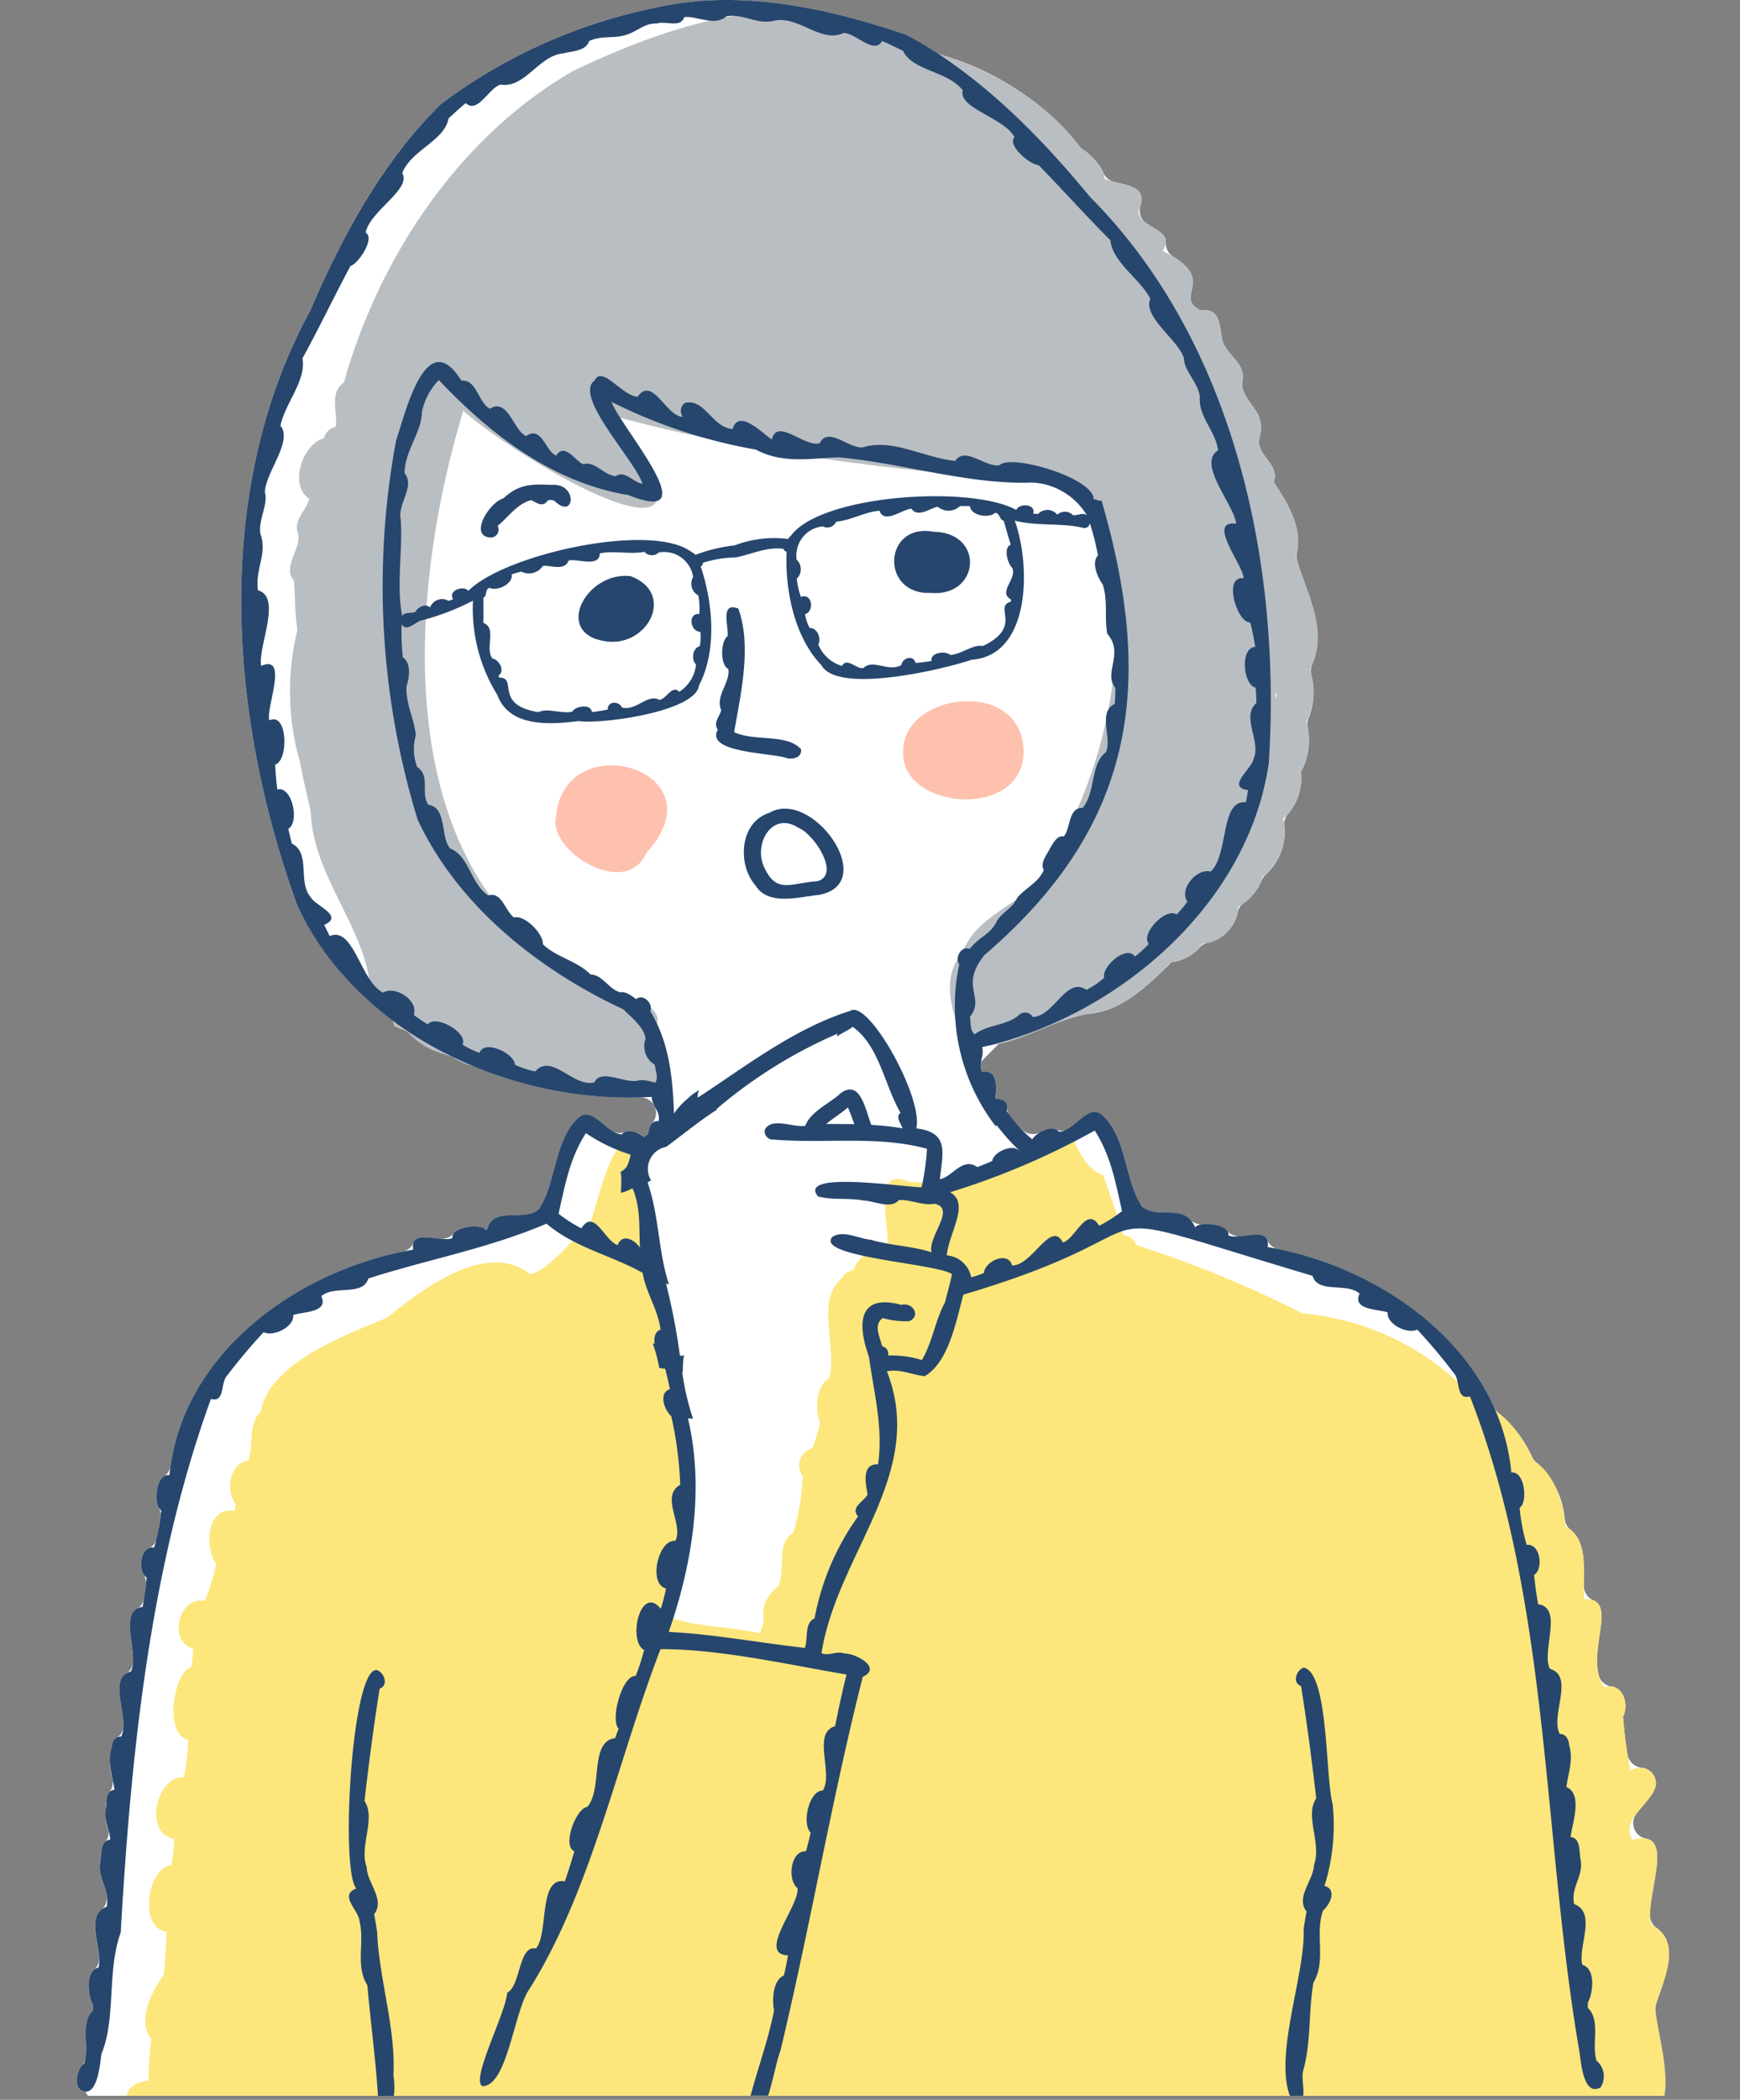 <svg xmlns="http://www.w3.org/2000/svg" xmlns:xlink="http://www.w3.org/1999/xlink" width="136" height="164" viewBox="0 0 136 164"><rect x="0" y="0" width="136" height="164" fill="#808080" stroke="none"/><defs><clipPath id="a"><rect width="136" height="164" transform="translate(1203 1258)" fill="#fff" stroke="#707070" stroke-width="1"/></clipPath><clipPath id="b"><rect width="124.448" height="163.686" fill="none"/></clipPath></defs><g transform="translate(-1203 -1258)" clip-path="url(#a)"><g transform="translate(1209 1258)"><g clip-path="url(#b)"><path d="M.663,163.357c.061.12.134.221.2.329H124.085c.362-2.2-.62-5.291-.7-6.756a1.1,1.1,0,0,1,.052-.394c.553-1.794,1.958-4.608.024-5.973a1.169,1.169,0,0,1-.49-.919c-.064-1.983,1.455-5.663-.278-6.039a1.222,1.222,0,0,1-.832-1.89c.563-.774,1.423-1.507,1.566-2.314a1.235,1.235,0,0,0-1.084-1.334,1.274,1.274,0,0,1-1.137-1.025c-.16-.988-.271-1.986-.344-2.979h0c.44-.859.073-2.23-.9-2.345a1.174,1.174,0,0,1-.994-.837c-.6-2.2,1.013-5.24-.377-5.869a1.239,1.239,0,0,1-.8-1.094c0-1.622.192-3.484-1.082-4.483a1.155,1.155,0,0,1-.4-.749,6.722,6.722,0,0,0-2.156-4.405,1.249,1.249,0,0,1-.375-.438,9.566,9.566,0,0,0-2.641-3.467,1.2,1.2,0,0,1-.377-.463c-2.935-6.517-9.915-10.931-16.877-12.352a1.248,1.248,0,0,1-.85-.75c-.264-.554-1.255-.335-2.079-.251a1.308,1.308,0,0,1-1.079-.464,2.584,2.584,0,0,0-1.878-.474,1.265,1.265,0,0,1-1.018-.407c-.923-.906-2.371-.14-3.5-.818a1.077,1.077,0,0,1-.36-.374c-1.19-1.986-1.1-5.175-2.92-6.881-.971-.9-1.848.591-2.885,1.106a1.009,1.009,0,0,1-.809-.038,1.486,1.486,0,0,0-1.18.21,1.194,1.194,0,0,1-1.407-.17,6.542,6.542,0,0,1-1.019-1.122,1.137,1.137,0,0,1-.169-.64c0-.6-.505-.593-.946-.7.135-.7.224-2.322-1.011-2.034a1.22,1.22,0,0,1-.091-.828l1.376-1.391c2.33-.493,4.754-2.031,7.058-2.353,2.548-.22,4.479-2.136,6.24-3.809v0h0v0h0c.058-.074.117-.145.178-.217A3.605,3.605,0,0,0,87.778,74a1.088,1.088,0,0,1,.608-.363,3.075,3.075,0,0,0,2.356-2.4,1.112,1.112,0,0,1,.44-.687,3.94,3.94,0,0,0,1.392-1.712A1.47,1.47,0,0,1,93,68.232a4.474,4.474,0,0,0,1.381-3.8,1.174,1.174,0,0,1,.3-.874,4.213,4.213,0,0,0,.994-3.248,5.207,5.207,0,0,0,.521-3.559,1.357,1.357,0,0,1,.12-.761,5.389,5.389,0,0,0,.158-3.326,1.284,1.284,0,0,1,.086-.77c1.206-2.8-.409-5.455-1.182-8.149a1.291,1.291,0,0,1,0-.627c.412-1.9-.769-3.922-1.826-5.45l0,0c.5-1.378-1.219-2-1.154-3.277.63-2.22-.78-2.493-1.276-4.049a1.281,1.281,0,0,1-.01-.6c.206-1.236-.774-1.669-1.416-2.776a1.286,1.286,0,0,1-.129-.3c-.291-1.071-.064-2.636-1.711-2.415-2.12-1.07,1.044-2.24-2.132-4.186a1.238,1.238,0,0,1-.6-1.131c.042-.752-.948-1.056-1.6-1.558a1.177,1.177,0,0,1-.391-1.269c.459-1.5-.886-1.594-2.116-1.918a1.24,1.24,0,0,1-.812-.769,4.84,4.84,0,0,0-1.628-1.786,1.079,1.079,0,0,1-.209-.214,21.465,21.465,0,0,0-10.9-7.158,1.09,1.09,0,0,1-.285-.132c-.729-.475-1.469-.929-2.231-1.342a1.271,1.271,0,0,0-.212-.092C58.509.57,51.6-.9,45.059.641A41.7,41.7,0,0,0,28.544,8.064a1.566,1.566,0,0,0-.163.139c-4.495,4.437-7.675,10.319-10.123,16.03-.011.025-.023.049-.035.073-7.66,14.075-6.319,31.678-1.031,46.3.017.045.034.088.055.132A23.6,23.6,0,0,0,24.7,79.7a2.364,2.364,0,0,1,.114.42,5.358,5.358,0,0,0,.717.3,1.218,1.218,0,0,1,.45.266,5.5,5.5,0,0,0,2.686,1.6l.613.228a6.4,6.4,0,0,0,1.753.763,31.861,31.861,0,0,0,12.977,2.433,1.209,1.209,0,0,1,1.121.648l.009.017a1.208,1.208,0,0,1-.192,1.38,1.733,1.733,0,0,0-.316.821c-.1.073-.189.158-.281.239A1.74,1.74,0,0,0,42.9,88.4a1.2,1.2,0,0,1-.987-.03c-.971-.569-1.8-1.874-2.732-1.036-1.831,1.708-1.73,4.942-2.95,6.928a1.04,1.04,0,0,1-.291.325c-1.132.767-3.444-.341-3.871,1.468-.035.009-.073.015-.112.023-.3-.455-1.96-.312-2.457.22a1.31,1.31,0,0,1-1.08.464c-.824-.082-1.815-.3-2.079.251a1.246,1.246,0,0,1-.849.75c-8.422,1.715-16.878,7.814-18.159,16.714a1.217,1.217,0,0,1-.514.843,2.336,2.336,0,0,0-.427,2.4,1.227,1.227,0,0,1,.153.691,17,17,0,0,1-.292,1.724,1.161,1.161,0,0,1-.611.8,1.609,1.609,0,0,0-.44,2,1.331,1.331,0,0,1,.21.8q-.062.531-.142,1.061a1.153,1.153,0,0,1-.546.851c-1.081.588-.252,2.766-.325,4.185a1.244,1.244,0,0,1-.58.923c-1.018.727-.132,2.669-.169,4.073a1.125,1.125,0,0,1-.534.908.941.941,0,0,0-.381.749,4.865,4.865,0,0,0,.069,2.509,1.364,1.364,0,0,1-.3,1.055,2.686,2.686,0,0,0-.226,1.171,3.317,3.317,0,0,0,.19,1.727,1.043,1.043,0,0,1-.291.96c-.3.342-.257,1.011-.332,1.447-.245,1.073.374,1.836.511,2.764a1.218,1.218,0,0,1-.473,1.077c-.885.772-.2,2.516-.136,3.783a1.209,1.209,0,0,1-.434.916c-.609.588-.413,2.1-.065,2.706v-.035c.006.161.013.308.016.475-.92.863-.418,2.427-.582,3.664a1.163,1.163,0,0,1-.269.613c-.505.582-.684,2,.245,2.055" transform="translate(0 0)" fill="#fff"/><path d="M45.241,67.737c6.014-6.533-6.67-10.147-7.1-2.579-.311,2.627,5.565,6.162,7.1,2.579" transform="translate(-0.712 -1.137)" fill="#fec1ae"/><path d="M75.238,59.768c-.067-5.871-9.509-4.663-9.42-.009-.2,4.519,9.358,5.376,9.42.009" transform="translate(-1.228 -1.042)" fill="#fec1ae"/><path d="M26.108,80.521a5.391,5.391,0,0,0,3.206,1.829,8.4,8.4,0,0,0,5.464,1.238,16.852,16.852,0,0,0,9.064.94,1.323,1.323,0,0,0,2.445-.739c-.2-1.1-.747-2.16-.9-3.279,1.236-1.608-1.294-2.454-2.538-2.91C24.53,70.931,25.816,47.652,30.524,32.1c4.731,4.178,22.647,14.519,11.733.395,11.32,3.116,23.51,4.417,35.018,5.29h0c2.084,1.512,3.864,3.522,4.219,6.174-1.939,1.27.46,4.038.093,5.949a36.712,36.712,0,0,1-5,17.1c-1.236,3.512-5.9,4.022-7.036,7.453-1.821,1.9-.769,5.085.321,7.1,3.042.777,6.408-1.929,9.548-2.367,2.549-.22,4.48-2.136,6.241-3.81v0h0v0h0c.058-.074.118-.146.179-.217a3.39,3.39,0,0,0,2.462-1.45A3.049,3.049,0,0,0,91.1,70.838,3.986,3.986,0,0,0,93,68.483a4.457,4.457,0,0,0,1.616-4.537,4.18,4.18,0,0,0,1.37-3.623,5.5,5.5,0,0,0,.452-3.959A5.388,5.388,0,0,0,96.7,52.28c1.583-3.049-.331-5.914-1.09-8.833.625-1.993-.628-4.153-1.744-5.765h0l0,0c.5-1.378-1.219-2-1.154-3.277.668-2.354-.959-2.519-1.355-4.347.445-1.533-.745-1.916-1.428-3.224-.365-1.067-.029-2.8-1.759-2.57-2.283-1.152,1.561-2.422-2.983-4.65,1.115-1.741-1.793-1.7-1.885-3.093.981-2.22-1.222-1.941-2.643-2.541-.089-1.051-1.089-1.815-1.88-2.426C75.895,7.6,70.837,4.865,66.07,3.822,57.784-1.737,47.464,1.576,39.138,5.545,30.157,10.7,23.912,20.206,21.2,29.884c-1.161.8-.491,2.324-.629,3.465a1.231,1.231,0,0,0-.94.9c-1.6.4-2.8,3.6-1.139,4.742-.289.98-1.317,1.682-.853,2.773.155,1.223-1.263,2.552-.343,3.605.089,1.279.072,2.583.265,3.843v0a20.089,20.089,0,0,0,.166,10.2l0-.007c0,.014,0,.028.006.042a.168.168,0,0,0,0-.03.389.389,0,0,0,.013.066l0,0c.252,1.31.567,2.61.857,3.917v-.01c.169,5.171,4.437,9.191,4.684,14.14.722.78,1.669,1.509,1.851,2.608a5.5,5.5,0,0,0,.975.382M94.087,54.245a1.962,1.962,0,0,1-.009.252.267.267,0,0,0-.042.016v0l0,0c-.013-.079-.023-.161-.037-.24.032-.076.064-.15.09-.228v0c0,.066,0,.132,0,.2M17.655,41.853c0,.015,0,.029,0,.045l-.006-.088c0,.015.007.028.007.043" transform="translate(-0.317 -0.016)" fill="#b9bec2"/><path d="M3.989,165.373h120.17c.38-2.305-.718-5.594-.706-6.957.53-1.877,2.264-5.081-.283-6.385-.756-1.854,2.253-7.7-1.511-6.645-.979-1.645,1.584-2.852,1.842-4.3a1.235,1.235,0,0,0-1.986-1.078,33.033,33.033,0,0,1-.581-4.261h0c.517-1.01-.081-2.727-1.467-2.281-1.76-2.408,1.412-7.011-1.562-6.885-.2-1.9.5-4.584-1.46-5.686-.205-1.838-.831-4.062-2.47-5.1-.909-1.916-2.243-3.934-4.374-4.559A20.747,20.747,0,0,0,95.86,104.26,86.9,86.9,0,0,0,82.89,98.936a1.19,1.19,0,0,0-1.032-.776c-.43-1.613-1.043-3.089-1.531-4.671-1.349-.475-1.944-1.9-2.519-3.113a1.316,1.316,0,0,0-.388.793c-.51.235-1.021.472-1.527.709-2.976.567-5.828,2.1-8.811,2.814-.321-.658-1.181-.68-1.88-.68-3.391-1.439-1.228,4.088-1.866,5.8-.934-.934-2.227.026-2.549,1.069a1.267,1.267,0,0,0-.926.663c-2.064,1.716-.334,5.326-.975,7.752-1.052.719-1.128,2.416-.716,3.532a11.812,11.812,0,0,1-.6,1.965,1.389,1.389,0,0,0-.747,2.185,18.985,18.985,0,0,1-.745,4.447c-1.449.817-.474,2.907-1.229,4.234A2.561,2.561,0,0,0,53.78,128.3c-.087.322-.2.637-.308.953-2.41-.568-4.893-.437-7.245-1.3l0,0h0c3.91-10.987.587-22.841-1.78-33.708v0a1.194,1.194,0,0,0,.109-1.411v0h0c.153-1.117-.615-2.541-1.919-1.825C41.2,92.858,40.909,95.526,40,97.708c-1.6.992-2.608,2.856-4.456,3.517-3.4-2.726-8.447,1.13-11.233,3.39-3.209,1.323-9.26,3.562-9.862,7.361-1.023.914-.514,2.586-.979,3.792-1.485.183-1.779,2.387-.963,3.4v0c-.027.178-.045.259-.105.533-2.189-.379-2.355,2.863-1.432,4.12v0h0a14.516,14.516,0,0,1-.888,2.9c-2.011-.411-2.939,3.145-.909,3.722v0c-.026.482-.074.963-.132,1.441-1.368.337-2.218,5.266-.246,5.7v0h0a20.151,20.151,0,0,1-.35,2.914c-2.117-.161-3.215,4.381-.748,4.825v0c-.034.683-.119,1.375-.215,2.05-1.854.121-2.644,4.846-.391,5.2v0h0c-.023,1.162-.087,2.108-.209,3.362-.934,1.225-2.126,3.6-.978,5.012v0h0c-.131,1.081-.189,2.163-.237,3.247-1.107.124-1.592.608-1.676,1.159" transform="translate(-0.074 -1.687)" fill="#fde67c"/><path d="M.7,163.365c.97,0,1.114-2.236,1.236-2.969,1.144-2.73.406-6.455,1.5-9.465.8-14.016,2.3-28.58,7.049-41.669,1.138.312.715-1.272,1.283-1.843a43.38,43.38,0,0,1,2.835-3.368c.766.379,2.4-.417,2.317-1.338.682-.278,2.8-.16,2.191-1.476,1.009-.893,3.261.029,3.677-1.383,4.649-1.489,9.445-2.361,13.926-4.284,2.213,1.884,5.079,2.473,7.514,3.842.273,1.6,1.2,2.84,1.4,4.437-.431.136-.53.606-.466,1.135a1.588,1.588,0,0,0-.154-.074,11.042,11.042,0,0,1,.52,1.928c.156.028.313.048.47.073.128.527.253,1.054.361,1.59-.868.261-.5,1.537.108,2.114a29.048,29.048,0,0,1,.7,5.346c-1.595.944.282,3.076-.382,4.389-1.327-.166-2.155,3.371-.727,3.719a14.052,14.052,0,0,1-.412,1.582c-1.582-1.964-2.618,2.518-1.3,3.218a18.033,18.033,0,0,1-.659,2.031c-1.064-.1-2.011,3.441-1.337,4.107-.09.25-.181.5-.273.751-2.033.239-.943,3.988-2.177,5.368-.855.081-2,3.035-1.01,3.465-.225.792-.469,1.575-.745,2.348-2.092-.369-1.239,4.093-2.258,5.246-1.359-.3-1.19,2.947-2.246,3.452-.087,1.565-2.914,6.89-1.919,7.3,1.951-.019,2.465-5.947,3.671-7.607,4.854-7.733,6.862-17.8,10.235-26.527,4.588-.012,9.732,1.164,14.537,1.983-.335,1.337-.623,2.683-.893,4.036-1.826.529-.108,3.721-.963,5.024-1.078-.01-1.662,2.62-.944,3.283-.109.486-.232.979-.371,1.469-1.224-.089-1.466,2.265-.661,2.875.189,1.335-3.2,5.155-.741,5.248-.1.539-.186,1.031-.325,1.573-.868.371-.931,1.909-.766,2.723-.439,2.268-1.244,4.436-1.833,6.662h1.369c.417-1.287.691-2.855.949-3.456,2.342-9.736,3.987-19.548,6.45-29.26,1.54-.7-.535-1.832-1.435-1.821-.643-.227-1.158.22-1.792-.021,1.211-7.779,8.259-14.016,5.112-22.013.981-.226,2,.276,2.951.38,1.89-1.1,2.455-4.3,3.028-6.372,18.324-5.431,6.728-7.592,27.291-1.468.414,1.414,2.666.491,3.676,1.387-.612,1.314,1.508,1.2,2.191,1.473-.082.923,1.55,1.716,2.317,1.338a43.264,43.264,0,0,1,2.841,3.379c.561.569.141,2.145,1.275,1.836,6.291,16.057,5.661,34.383,8.55,51.133.138.826.3,3.583,1.658,2.843a1.6,1.6,0,0,0-.312-2.092c-.415-1.276.352-3.151-.683-4.126,0-.167.011-.315.013-.475v.035c.408-.708.611-2.648-.436-2.914-.387-1.349,1.161-4.094-.642-4.746-.3-1.351.8-2.211.481-3.587-.1-.581.017-1.572-.763-1.656.108-.964.993-3.369-.328-3.9.128-1.048.573-2.123.209-3.314-.012-.4-.282-.869-.728-.831-.764-1.436,1.192-4.517-.766-5.092-.7-1.338,1.079-4.768-.918-5.043-.144-.758-.24-1.522-.319-2.287.763-.479.479-2.494-.579-2.345a15.158,15.158,0,0,1-.553-2.9c.672-.455.382-2.914-.644-2.753-.931-9.6-10.139-16.088-19.052-17.612.292-1.742-2.243-.5-3.07-.911.164-.844-2.231-1.175-2.589-.622-.883-1.991-2.808-.538-4.159-1.632-1.342-1.963-1.177-5.332-3.063-7.1-1.132-1.054-2.138,1.155-3.419,1.267-.457-.576-1.656-.07-2.1.582a10.616,10.616,0,0,1-1.987-2.205c.185-.9-.406-.874-.911-1,.136-.7.223-2.322-1.012-2.034-.356-.747.184-1.133,0-1.961C81.321,79.392,91.556,70.7,93.17,59.6c.992-15.545-2.658-32.855-13.989-44.239C75.2,10.524,70.462,5.738,64.851,2.724,58.591.587,51.64-.914,45.059.64a41.722,41.722,0,0,0-16.6,7.488c-4.545,4.455-7.752,10.387-10.216,16.142-7.694,14.1-6.338,31.754-1.026,46.4,4.673,10.2,16.9,15.668,27.719,15,.057.849.682,1.069.55,1.889-.627-.032-.752.535-.851,1.018-.1.074-.187.159-.281.239-.549-.442-1.392-.672-1.759-.215-1.281-.11-2.275-2.3-3.413-1.276-1.889,1.762-1.721,5.148-3.069,7.114-1.051,1.034-3.593-.3-4.043,1.608-.035.009-.074.015-.113.023-.358-.555-2.752-.222-2.589.622-.824.407-3.364-.831-3.071.912-8.912,1.52-18.123,8.018-19.054,17.611-1.029-.161-1.315,2.3-.645,2.753a15.124,15.124,0,0,1-.552,2.9c-1.063-.148-1.344,1.87-.582,2.345-.076.763-.178,1.532-.317,2.287-2,.28-.22,3.7-.918,5.047-1.959.58,0,3.652-.766,5.092-.447-.042-.715.427-.729.83-.368,1.188.083,2.264.209,3.315-.69.093-.6.9-.661,1.421-.22.907.284,1.666.335,2.474-.78.083-.668,1.078-.767,1.658-.313,1.371.785,2.237.485,3.588-1.8.651-.257,3.392-.642,4.745-1.045.267-.846,2.2-.44,2.914v-.035c.006.161.013.308.016.475C.23,158,1,159.868.586,161.151c-.631.429-.961,2.189.112,2.214m78.866-75.07c1.2,1.892,1.567,3.73,2.134,6.3a10.962,10.962,0,0,1-1.785,1.139c-1-1.618-1.855,1.045-2.84,1.312-.931-1.815-2.375,1.81-3.966,1.791-.312-1.168-2.146-.328-2.2.584a6.37,6.37,0,0,1-1,.337,2.115,2.115,0,0,0-1.907-1.71c.15-1.732,1.846-4.055.26-4.928a58.826,58.826,0,0,0,11.3-4.819M45.2,84.569a3.533,3.533,0,0,0-1.181-.209c-1.1.381-3.04-.973-3.558.176-1.629.429-3.345-2.329-4.624-.857a6.768,6.768,0,0,1-1.595-.522c0-.867-2.406-2.019-2.764-.919a8.691,8.691,0,0,1-1.322-.642c.436-.962-2.14-2.393-2.714-1.585a10.748,10.748,0,0,1-1.1-.741c.39-1.147-1.489-2.322-2.4-1.742-1.754-.862-2.3-5.228-4.172-4.418-.146-.29-.287-.582-.43-.873,1.621-.716-.768-1.518-1.073-2.193-1-1.156.034-3.436-1.457-4.156-.1-.385-.193-.77-.273-1.158.9-.52.294-3.37-.861-3.068-.083-.649-.137-1.3-.167-1.951,1.046-.27,1-4.139-.458-3.449-.305-.895,1.562-5.2-.639-4.254-.275-1.449,1.659-5.4-.253-5.9-.23-1.667.764-2.886.191-4.422-.171-1.122.639-2.321.351-3.243.047-1.545,2.215-4,1.218-5.191.348-1.736,2.048-3.557,1.719-5.262,1.32-2.39,2.505-4.89,3.754-7.216.585-.137,1.958-2.172,1.19-2.6.3-1.676,3.611-3.4,2.856-4.655.693-1.8,3.318-2.51,3.619-4.277.447-.39.88-.815,1.348-1.188.93.874,1.791-1.177,2.719-1.446,1.916.307,2.974-2.272,4.9-2.438.675-.184,1.777-.171,2.02-.96,1.017-.481,2.009-.146,3.03-.533.815-.283,1.315-.87,2.244-.837.679-.243,1.884.382,2.163-.505,1.02-.108,2.347.757,3.308-.06,1.365-.241,2.349.695,3.755.334,1.895-.381,3.638,1.8,5.388.967.969,0,2.368,1.727,3.017.629.554.226,1.089.512,1.628.763.787,1.61,3.5,1.556,4.674,3.089-.39,1.4,3.3,2.159,4.044,3.667-.617.623,1.27,2.188,1.87,2.16,1.85,1.881,3.691,3.957,5.62,5.874.174,1.734,2.3,3,3.129,4.572-.627,1.414,2.154,3.183,2.624,4.643-.013.962,1.091,1.885,1.243,3-.119,1.641,1.18,2.536,1.427,4.205-1.694,1.011,1.268,4.259,1.409,5.727-2.378-.3.618,3.317.58,4.261-1.653-.2-.477,3.545.524,3.443.156.632.286,1.274.388,1.919-1.193.035-.974,2.939.036,3.186q.041.589.06,1.186c-1.234,1.1.4,3-.233,4.388-.1.734-2.184,2.2-.42,2.419-.056.319-.108.638-.168.956-2.038-.219-1.322,4.1-2.762,5.412-1.034-.3-2.508,1.349-1.815,2.342a9.074,9.074,0,0,1-.85,1.017c-.776-.612-2.849,1.486-2.164,2.288a9.491,9.491,0,0,1-1.084.988c-.657-.96-2.644.821-2.4,1.656a6.8,6.8,0,0,1-1.386.943c-1.6-1.078-2.509,2.062-4.2,2.121a.7.7,0,0,0-1.139-.1c-.973.786-2.423.7-3.4,1.454-.4-.307-.276-.912-.378-1.358,1.246-1.591-.858-2.327,1.132-4.828C82.7,64.542,84.311,53.531,80.095,39.093c-.223.083-.357-.123-.614-.083.064-1.677-6.523-3.6-7.353-2.676-1.12.194-2.7-1.508-3.47-.334-2.508-.266-4.913-1.78-7.209-1.062-1.082.145-2.7-1.678-3.376-.324-1.156.365-3.343-2.028-3.745-.289-.661-.405-2.59-2.472-3.065-.821-1.564-.066-2.183-2.427-3.728-2.031a.762.762,0,0,0-.166,1.085c-1.31-.023-2.348-3.22-3.534-1.572-1.21-.057-2.758-2.484-3.361-1.269-1.692,1.225,3.173,6.243,3.742,8.068-.71-.09-1.383-1.094-2.079-.594-.94-.056-1.644-1.221-2.553-.93-.655-.292-1.449-1.716-2.108-.68-.831-.294-1.131-2.382-2.354-1.521-.992-.432-1.42-3.018-2.831-2.136-.932-.5-1.025-2.316-2.223-2.188-2.733-4.382-4.321,2.3-5.11,4.674a62.185,62.185,0,0,0,1.677,29.586c3.144,6.758,9.509,11.787,16.108,14.846.641.67,1.58,1.35,1.716,2.282a1.688,1.688,0,0,0,.728,2.04c.027.453.314,1,.017,1.406M73.441,39.834c-3.55-1.971-15.265-1.2-17.616,2a.761.761,0,0,0-.215.264,8.6,8.6,0,0,0-4.191.5,11.979,11.979,0,0,0-3.062.739.736.736,0,0,0-.275-.2c-3.086-2.412-14.647.141-17.475,3.013-.389-.475-1.63-.007-1.187.648a2.939,2.939,0,0,1-.369.129.992.992,0,0,0-1.415.475l-.051.026c-.341-.319-.934,0-1.114.356-.337.142-.812-.01-1.04.315-.467-2.517.062-5.023-.112-7.525-.261-1.236,1.147-2.568.305-3.612-.024-1.675,1.357-3.238,1.351-4.79a5.123,5.123,0,0,1,1.323-2.49c4.05,4.287,8.931,8.019,14.824,8.986,6.337,2.545-.637-5.33-1.325-7.279a40.809,40.809,0,0,0,11.288,3.727c2.053,1.114,4.232.69,6.448.6,4.96.441,10.221,2.161,15.115,1.97a5.294,5.294,0,0,1,4.3,2.558c-.312-.246-.722.036-1.084-.008a.873.873,0,0,0-1.223-.038,1,1,0,0,0-1.5-.061,3.423,3.423,0,0,1-.388-.023c.244-.751-1.082-.851-1.322-.283m-.407,6.995c-.011.057-.008.115-.016.17-1.415.376,1.013,1.929-2.182,3.459-.812-.144-1.683.659-2.555.7-.352-.346-1.587-.2-1.462.465a11.571,11.571,0,0,1-1.248.157c-.157-.655-1.024-.41-1.107.161-.973.595-2.217-.508-2.964.237-.538.128-1.293-.883-1.682-.163a2.872,2.872,0,0,1-1.848-1.678c.253-.468-.086-1.319-.678-1.287a3.369,3.369,0,0,1-.358-1.075c.758-.237.555-1.688-.324-1.354a5.776,5.776,0,0,1-.324-1.415,1.038,1.038,0,0,0-.013-1.5,2.293,2.293,0,0,1,2.045-2.592.76.76,0,0,0,1.049-.363c1.2-.12,2.165-.741,3.382-.866.383,1.111,1.861-.166,2.512-.141.522.737,1.508-.1,2.047-.161a1.3,1.3,0,0,0,1.732-.048c.262-.013.522-.01.792,0,.048.748,1.489.975,1.951.523.41.021.312.533.676.614.178.629.365,1.253.548,1.879-.594.231-.24,1.479.123,1.806.376.889-1.145,1.873-.1,2.471M48.4,51.9a2.852,2.852,0,0,1-1.309,2.13c-.568-.59-1.016.6-1.562.629-.927-.5-1.812.9-2.913.6-.241-.523-1.139-.517-1.11.157a12.452,12.452,0,0,1-1.242.2c-.067-.674-1.292-.472-1.534-.035-.855.2-1.9-.318-2.651.041-3.514-.569-1.569-2.7-3.057-2.7a1.478,1.478,0,0,1-.061-.157c.536-.353.061-1.241-.465-1.329-.631-.763.368-2.392-.713-2.785.007-.657.007-1.306,0-1.962.329-.184.087-.64.479-.781.564.308,1.89-.315,1.727-1.046a7.746,7.746,0,0,1,.759-.218,1.3,1.3,0,0,0,1.678-.443c.529-.083,1.719.433,2.009-.414.617-.212,2.4.6,2.452-.571,1.2-.224,2.3.1,3.488-.116a.76.76,0,0,0,1.11.051,2.294,2.294,0,0,1,2.691,1.916,1.034,1.034,0,0,0,.406,1.438,5.658,5.658,0,0,1,.08,1.45c-.933-.074-.721,1.373.075,1.393a3.443,3.443,0,0,1-.048,1.13c-.571.137-.665,1.049-.29,1.424M44.829,78.959c.241-.59-.572-1.383-1.113-.921-.462-.378-.955-.628-1.215-.532-.911-.214-1.4-1.387-2.34-1.393-1.1-1.107-2.617-1.3-3.735-2.371.079-.787-1.446-2.333-2.242-2.076-.7-.494-.959-2.076-2.031-1.726-1.37-.928-1.48-3.076-2.957-3.664-.8-.877-.222-3.192-1.716-3.423-.638-.923.2-2.227-.876-2.955A3.888,3.888,0,0,1,26.5,57.43c-.118-1.283-.776-2.4-.737-3.8.235-.655.4-1.864-.28-2.285a19.621,19.621,0,0,1-.092-2.595c.394.693,1.134-.266,1.677-.325a19.345,19.345,0,0,0,3.9-1.51,12.777,12.777,0,0,0,1.914,7.379c.938,2.553,4.205,2.293,6.333,2.024,1.849.264,9.208-.751,9.421-2.794,1.412-2.688,1.1-6.407.133-9.27a.386.386,0,0,0,.178-.3,8.842,8.842,0,0,1,2.57-.417c1.212-.243,2.386-.835,3.71-.677a.379.379,0,0,0,.254.234c-.13,3.015.618,6.68,2.723,8.86,1.257,2.288,9.51.333,11.739-.426,4.659-.34,4.621-7.422,3.369-10.868,1.7.454,3.594.161,5.31.558a.419.419,0,0,0,.558-.358,19.107,19.107,0,0,1,.637,2.518c-.535.585-.028,1.713.37,2.268.438,1.338.112,2.593.361,3.861,1.354,1.537-.347,3.058.632,4.219,0,.445-.016.866-.057,1.261-1.371.64-.163,2.7-.689,3.766-1.25.979-.755,3.071-1.814,4.347-1.127-.038-.923,1.556-1.467,2.224-.557-.083-.82.527-1.078.918-.234.517-.812,1.124-.491,1.708-.426,1-1.461,1.414-2.079,2.175-.354.812-1.151,1.1-1.572,1.791-.565,1.152-1.308,1.142-2.141,2.2-.65-.287-1.2.7-.811,1.194a15.4,15.4,0,0,0,2.838,12.647.865.865,0,0,1,.086-.066,16.7,16.7,0,0,0,1.771,1.973l-.019.008c-.509-.565-2.023.114-2.1.8-.387.176-.774.337-1.175.478-1.169-.813-1.946.791-2.927.95.252-2.139.724-3.659-1.838-3.97.576-2.37-3.735-10.1-5.153-9.183-4.4,1.387-8.1,4.285-11.926,6.784a1.047,1.047,0,0,1,.108-.589,4.372,4.372,0,0,0-.94.7,5.564,5.564,0,0,0-1.027,1.13c-.1-2.8-.358-5.536-1.854-8m1.241,10.605c1.313-.961,2.585-2.026,3.959-2.9,0-.022,0-.044-.007-.066a37.243,37.243,0,0,1,9.439-5.875c-.018.078-.029.157-.05.233.385-.3.869-.469,1.241-.77,2.09,1.483,2.49,4.6,3.741,6.716-.42.316.007.785.155,1.212a20.678,20.678,0,0,0-2.442-.267c-.468-1.2-.853-3.6-2.4-2.475-.892.85-2.288,1.358-2.766,2.546-.963.152-2.638-.722-3.167.322a.657.657,0,0,0,.709.752c4.012.337,8.149-.337,11.976.72a18.514,18.514,0,0,1-.422,3c-1.074.047-9.767-1.349-8.1.715,1.081.311,2.365.1,3.52.318.857.02,2.162.725,2.811-.032.918-.049,1.857.461,2.769.292,1.762.341-.559,2.592-.217,3.792-1.5-.494-3.191-.521-4.754-.981-.942-.083-2.142-.773-2.99-.231-1.475,1.578,8.285,2.1,9.337,2.918-.144.734-.365,1.435-.541,2.193-.776,1.406-.969,3.087-1.813,4.515a8.014,8.014,0,0,0-2.635-.355.61.61,0,0,0-.471-.724c-.169-.712-.71-1.695.052-2.2a6.619,6.619,0,0,0,2.056.243c.968-.393.275-1.516-.6-1.271-3.372-.92-3.474,1.465-2.538,4.047.376,2.76,1.127,5.523.712,8.405-1.355-.063-.933,1.615-.824,2.352-.215.523-1.384.976-.74,1.716a19.87,19.87,0,0,0-3.4,7.964c-.815.356-.491,1.584-.76,2.305-3.588-.4-7.1-1.073-10.636-1.249,1.844-5.3,2.8-11.211,1.5-16.68.133.011.269.016.4.035a20.122,20.122,0,0,1-.854-3.686l.057.009a7.1,7.1,0,0,1,.087-1.315.309.309,0,0,1-.32.046,48.031,48.031,0,0,0-1.087-5.619c.078.02.152.052.232.068-.838-2.534-.763-5.357-1.662-7.937.09-.084.144-.179.284-.151a1.751,1.751,0,0,1,1.159-2.654m14.716-1.771c-.736-.014-1.473-.017-2.209-.014.527-.448,1.165-.824,1.7-1.3.183.433.342.873.505,1.312m-20.984.7a13.1,13.1,0,0,0,3.5,1.682,4.993,4.993,0,0,1-.257.839h0a1.071,1.071,0,0,1-.526.491c.013.106.034.221.037.328h0c.03.439,0,.881-.014,1.319a2.894,2.894,0,0,0,.9-.359c.66,1.538.5,3.047.585,4.653-.421-.657-1.421-1.128-1.736-.209-.983-.26-1.842-2.93-2.841-1.309a10.911,10.911,0,0,1-1.784-1.139c.571-2.563.927-4.4,2.135-6.292" transform="translate(0 0)" fill="#26466d"/><path d="M22.516,152.6c.394,1.572-.353,3.449.6,4.928.264,3.013.637,5.632.83,8.641h1.243a5.477,5.477,0,0,0-.035-1.582c.2-3.718-1.13-7.517-1.278-11.277l0,.009c-.075-.426-.135-.892-.232-1.331.892-1.146-.549-2.433-.577-3.664-.612-1.643.748-3.827-.174-5.181.334-2.92.722-5.868,1.184-8.776.711-.25.375-1.248-.206-1.444-1.962-.368-2.891,15.568-1.623,17.054-1.416.539.274,1.751.263,2.624" transform="translate(-0.404 -2.481)" fill="#26466d"/><path d="M96.613,166.163h1.043c.077-.629-.141-1.478,0-1.958.643-2.328.387-4.449.8-6.882,1.033-1.723.084-3.817.758-5.635.545-.458,1.1-1.656.106-1.919a15.843,15.843,0,0,0,.635-6.4c-.575-2.085-.3-10.24-2.258-10.649-.582.2-.919,1.191-.209,1.442.465,2.907.85,5.859,1.186,8.775-.921,1.351.439,3.542-.174,5.185-.028,1.229-1.469,2.518-.577,3.66-.1.437-.157.892-.228,1.319l0,.007h0c.131,3.571-2.307,9.778-1.079,13.056" transform="translate(-1.797 -2.477)" fill="#26466d"/><path d="M56.458,60.12c.482.117,1.2-.069,1.1-.71-1.155-1.24-3.628-.564-5.227-1.325.528-3.057,1.39-6.711.327-9.654-1.456-.558-.744,1.4-.837,2.163-.555.337-.6,2.281.058,2.553.171,1.079-1.054,2.1-.558,3.219-.113.506-.658.984-.267,1.521-1.039,1.861,4.412,1.806,5.4,2.233" transform="translate(-0.95 -0.902)" fill="#26466d"/><path d="M44.028,45.85c-3.49-.393-6.109,4.552-1.886,5.1,3.237.447,5.451-3.764,1.886-5.1" transform="translate(-0.746 -0.855)" fill="#26466d"/><path d="M68.184,42.321c-3.914-.731-4.2,4.9-.269,4.777,3.926.352,4.284-4.724.269-4.777" transform="translate(-1.215 -0.789)" fill="#26466d"/><path d="M38.03,38.593c-1.573-.011-2.683-.25-4.085,1.049-1.094.311-2.721,2.921-1.026,3.061a.618.618,0,0,0,.574-.918c.808-.621,1.5-1.722,2.621-2,.437.18.873.6,1.275.061.1-.132.391-.071.549-.008h0c1.528,1.48,1.808-1.108.1-1.244" transform="translate(-0.601 -0.72)" fill="#26466d"/><path d="M55.127,64.683c-2.351.736-2.506,4.07-1.094,5.663.992,1.645,3.427.9,5,.744,4.747-.911-.564-8.356-3.909-6.407m3.745,5.345c-2.041.121-3.217,1.076-4.19-1.19-.767-1.782.672-4.323,2.734-2.974,1.164.43,3.334,3.667,1.456,4.165" transform="translate(-0.992 -1.201)" fill="#26466d"/></g></g></g></svg>